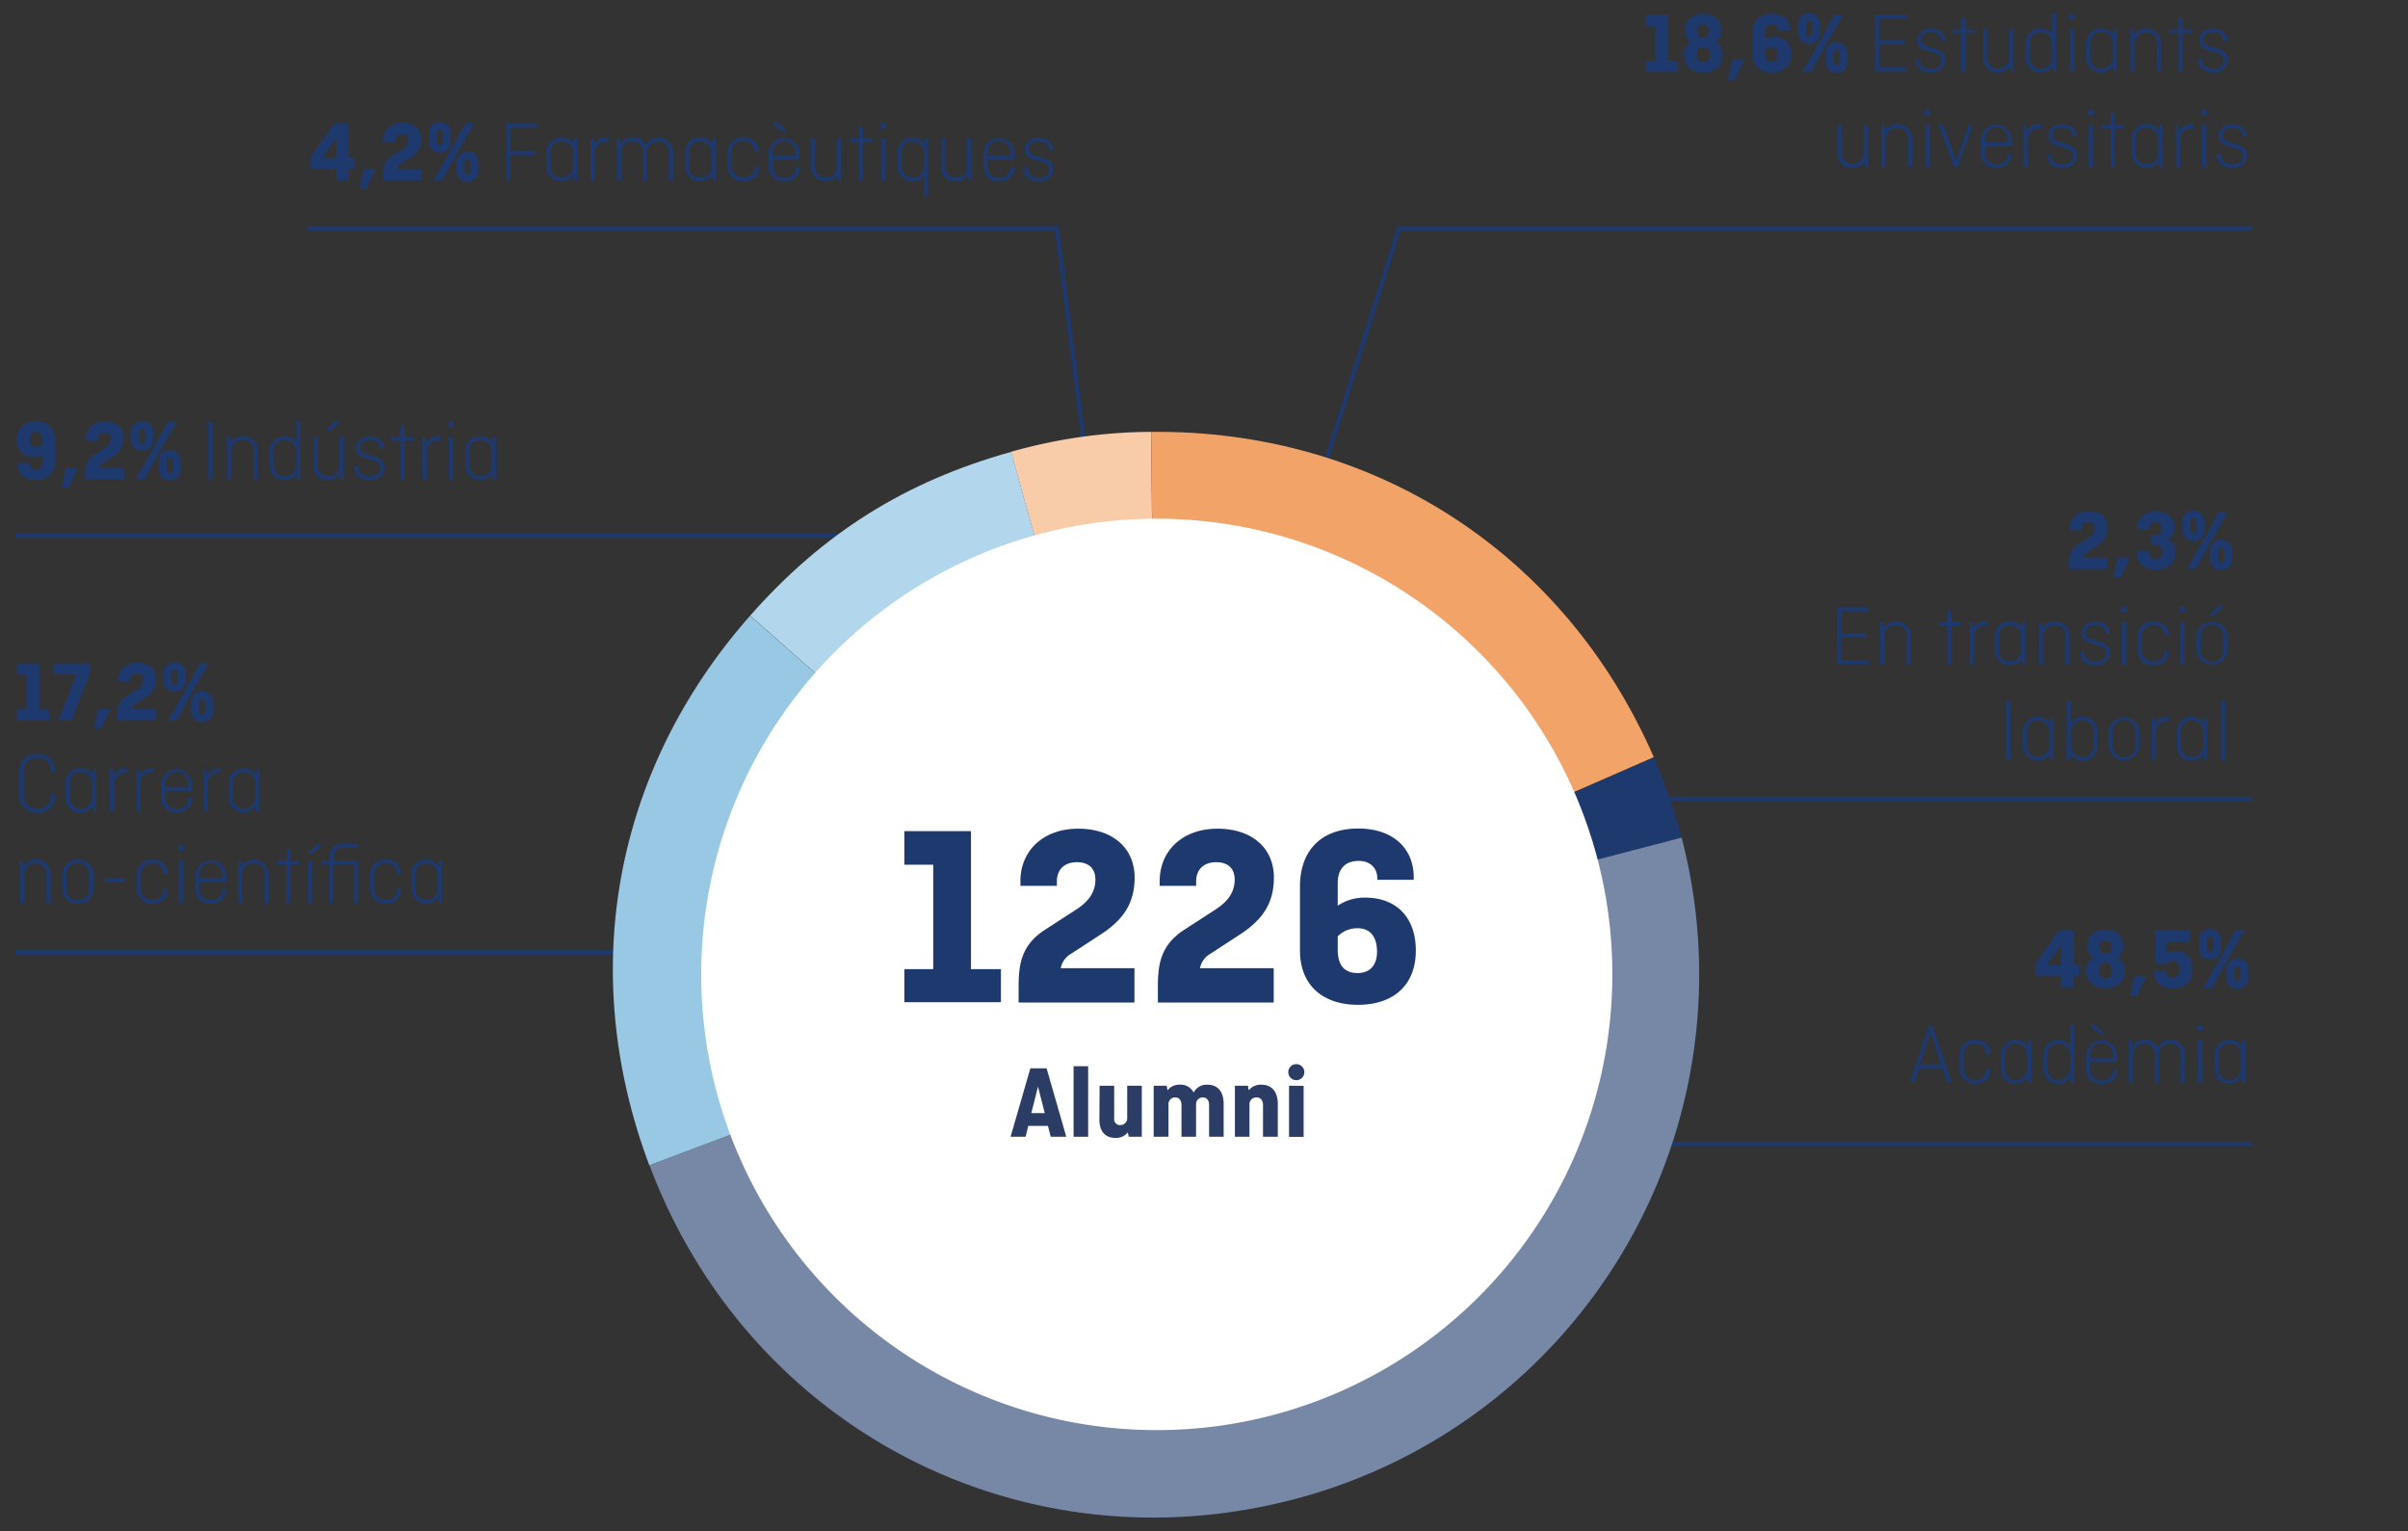 <svg xmlns="http://www.w3.org/2000/svg" viewBox="0 0 555 352.77"><rect x="0" y="0" width="555" height="352.77" fill="#333333" stroke="none"/><defs><style>.cls-1{fill:#1d396d;}.cls-2{fill:none;stroke:#1d396d;}.cls-3{fill:#f2a368;}.cls-4{fill:#f8cba9;}.cls-5{fill:#b2d6eb;}.cls-6{fill:#99c8e5;}.cls-7{fill:#7788a7;}.cls-8{fill:#fff;}.cls-9{fill:#2b3c65;}</style></defs><title>Mesa de trabajo 70 copia 2</title><g id="Facts_Figures-2" data-name="Facts&amp;Figures"><path class="cls-1" d="M80.36,28.46v8h1.4v2.44h-1.4V41.6H77.48V38.94H71.59V36.16L77,28.46Zm-2.88,8V31.82L74.22,36.5Z"/><path class="cls-1" d="M86.57,38.92l-2.12,4.56H82.79l1-4.56Z"/><path class="cls-1" d="M88.21,40.5c0-1.7.14-3.24,2-4.46l2.44-1.58a2.69,2.69,0,0,0,1.44-2.28,1.24,1.24,0,0,0-1.42-1.32,1.39,1.39,0,0,0-1.54,1.48v.34h-2.8v-.4c0-2.32,1.76-4,4.44-4s4.34,1.46,4.34,3.76a4.8,4.8,0,0,1-2.56,4.32l-2.3,1.5A1.65,1.65,0,0,0,91.45,39h5.68V41.6H88.21Z"/><path class="cls-1" d="M103.91,32.64a2.54,2.54,0,0,1-5.08,0v-2a2.54,2.54,0,0,1,5.08,0Zm3.28-4.18h2.1L105.52,35l-3.58,6.56h-2.1l3.8-6.6Zm-6.5,4.12c0,.48.24.8.68.8s.68-.32.68-.8V30.72c0-.48-.24-.8-.68-.8s-.68.32-.68.8Zm9.58,6.82a2.54,2.54,0,0,1-5.08,0v-2a2.54,2.54,0,0,1,5.08,0Zm-3.22-.06c0,.48.24.8.68.8s.68-.32.68-.8V37.48c0-.48-.24-.8-.68-.8s-.68.32-.68.8Z"/><path class="cls-1" d="M117.63,35.7v5.9h-1V28.46h7.24v.94h-6.2v5.36h5.76v.94Z"/><path class="cls-1" d="M125.93,35.16a3.43,3.43,0,0,1,6.2-2.12l.24-1.2H133V41.6h-.66l-.24-1.22a3.43,3.43,0,0,1-6.2-2.1Zm6.1,3V35.28a2.55,2.55,0,0,0-2.62-2.74,2.35,2.35,0,0,0-2.48,2.54v3.28a2.35,2.35,0,0,0,2.48,2.54A2.55,2.55,0,0,0,132,38.16Z"/><path class="cls-1" d="M136.11,41.6V31.84h.66l.24,1.3a3.16,3.16,0,0,1,2.78-1.5,3,3,0,0,1,.42,0v1a2.82,2.82,0,0,0-.48,0,2.59,2.59,0,0,0-2.62,2.78V41.6Z"/><path class="cls-1" d="M142.19,41.6V31.84h.66l.22,1.24a3.15,3.15,0,0,1,2.74-1.44,3.08,3.08,0,0,1,3,1.82,3.35,3.35,0,0,1,6.32,1.7V41.6h-1V35.08a2.32,2.32,0,0,0-2.42-2.54,2.5,2.5,0,0,0-2.56,2.64V41.6h-1V35.08a2.32,2.32,0,0,0-2.42-2.54,2.5,2.5,0,0,0-2.56,2.64V41.6Z"/><path class="cls-1" d="M157.85,35.16a3.43,3.43,0,0,1,6.2-2.12l.24-1.2H165V41.6h-.66l-.24-1.22a3.43,3.43,0,0,1-6.2-2.1Zm6.1,3V35.28a2.55,2.55,0,0,0-2.62-2.74,2.35,2.35,0,0,0-2.48,2.54v3.28a2.35,2.35,0,0,0,2.48,2.54A2.55,2.55,0,0,0,164,38.16Z"/><path class="cls-1" d="M174.85,38.38v.2c0,2-1.44,3.22-3.56,3.22a3.44,3.44,0,0,1-3.6-3.72V35.36a3.43,3.43,0,0,1,3.6-3.72c2.12,0,3.56,1.22,3.56,3.22V35h-1v-.24a2.31,2.31,0,0,0-2.6-2.26,2.53,2.53,0,0,0-2.6,2.76v2.88a2.53,2.53,0,0,0,2.6,2.76c1.74,0,2.6-1,2.6-2.26v-.28Z"/><path class="cls-1" d="M184.27,38.4v.18c0,2-1.44,3.22-3.54,3.22a3.34,3.34,0,0,1-3.6-3.52V35.36a3.57,3.57,0,1,1,7.14,0v1.42h-6.14v1.58a2.46,2.46,0,0,0,2.6,2.6,2.3,2.3,0,0,0,2.6-2.3V38.4Zm-6.14-2.5h5.2v-.62a2.61,2.61,0,1,0-5.2,0Zm0-7.24.74-.8,2.3,2.24-.46.5Z"/><path class="cls-1" d="M186.87,31.84h1v6.52a2.3,2.3,0,0,0,2.38,2.54,2.55,2.55,0,0,0,2.6-2.74V31.84h1V41.6h-.66L193,40.38a3.21,3.21,0,0,1-2.76,1.42,3.18,3.18,0,0,1-3.32-3.52Z"/><path class="cls-1" d="M195.93,31.88h2V29.22h1v2.66h2v.84h-2V41.6h-1V32.72h-2Z"/><path class="cls-1" d="M203.55,28.26a.74.74,0,1,1-.74.74A.73.73,0,0,1,203.55,28.26Zm.5,3.58V41.6h-1V31.84Z"/><path class="cls-1" d="M213.27,31.84h.66v13.5h-1V40.5a3.42,3.42,0,0,1-6.1-2.22V35.16a3.43,3.43,0,0,1,6.2-2.1Zm-5.44,3.24v3.28a2.35,2.35,0,0,0,2.48,2.54,2.55,2.55,0,0,0,2.62-2.74V35.28a2.55,2.55,0,0,0-2.62-2.74A2.35,2.35,0,0,0,207.83,35.08Z"/><path class="cls-1" d="M216.93,31.84h1v6.52a2.3,2.3,0,0,0,2.38,2.54,2.55,2.55,0,0,0,2.6-2.74V31.84h1V41.6h-.66L223,40.38a3.21,3.21,0,0,1-2.76,1.42,3.18,3.18,0,0,1-3.32-3.52Z"/><path class="cls-1" d="M233.79,38.4v.18c0,2-1.44,3.22-3.54,3.22a3.34,3.34,0,0,1-3.6-3.52V35.36a3.57,3.57,0,1,1,7.14,0v1.42h-6.14v1.58a2.46,2.46,0,0,0,2.6,2.6,2.3,2.3,0,0,0,2.6-2.3V38.4Zm-6.14-2.5h5.2v-.62a2.61,2.61,0,1,0-5.2,0Z"/><path class="cls-1" d="M236.81,38.62V39c0,1.1,1,2,2.62,2s2.38-.8,2.38-1.9c0-.94-.44-1.4-1.44-1.7l-2-.6c-1.08-.32-2.22-1-2.22-2.44s1.34-2.64,3.18-2.64,3.36,1,3.36,2.8v.14h-.94v-.22c0-1-.88-1.88-2.42-1.88-1,0-2.22.52-2.22,1.72,0,.78.46,1.22,1.28,1.48l1.8.56c1.46.46,2.58,1,2.58,2.64s-1.34,2.92-3.36,2.92-3.58-1.1-3.58-2.92v-.26Z"/><path class="cls-1" d="M379.31,3.36h5.12V14h2.3v2.54h-7.42V14h2.22v-8h-2.22Z"/><path class="cls-1" d="M395.31,9.68a3.08,3.08,0,0,1,1.7,3.1c0,2.36-1.74,3.92-4.44,3.92s-4.44-1.56-4.44-3.92a3,3,0,0,1,1.68-3.08,3,3,0,0,1-1.46-2.84c0-2.16,1.6-3.7,4.22-3.7s4.18,1.54,4.18,3.7A3,3,0,0,1,395.31,9.68Zm-2.74,4.64c1,0,1.5-.56,1.5-1.72s-.54-1.74-1.52-1.74-1.48.58-1.48,1.74S391.61,14.33,392.57,14.33Zm0-5.6c.92,0,1.32-.58,1.32-1.62s-.5-1.46-1.34-1.46-1.34.48-1.34,1.46S391.63,8.72,392.57,8.72Z"/><path class="cls-1" d="M402,13.83l-2.12,4.56h-1.66l1-4.56Z"/><path class="cls-1" d="M408.37,16.71c-2.64,0-4.46-1.44-4.46-4.18V7.62a4.1,4.1,0,0,1,4.48-4.46c2.58,0,4.26,1.44,4.26,3.76V7.1h-2.8V7a1.29,1.29,0,0,0-1.42-1.32,1.51,1.51,0,0,0-1.62,1.72V9.1a3.7,3.7,0,0,1,2.12-.62c2.36,0,3.88,1.5,3.88,4.06C412.81,15.27,411,16.71,408.37,16.71Zm-1.56-5.26v1c0,1.28.58,1.8,1.52,1.8s1.5-.58,1.5-1.64-.46-1.8-1.48-1.8A2.09,2.09,0,0,0,406.81,11.44Z"/><path class="cls-1" d="M419.47,7.54a2.54,2.54,0,0,1-5.08,0v-2a2.54,2.54,0,0,1,5.08,0Zm3.28-4.18h2.1l-3.78,6.58-3.58,6.56h-2.1l3.8-6.6Zm-6.5,4.12c0,.48.24.8.68.8s.68-.32.68-.8V5.62c0-.48-.24-.8-.68-.8s-.68.32-.68.8Zm9.58,6.82a2.54,2.54,0,0,1-5.08,0v-2a2.54,2.54,0,0,1,5.08,0Zm-3.22-.06c0,.48.24.8.68.8s.68-.32.68-.8V12.39c0-.48-.24-.8-.68-.8s-.68.32-.68.8Z"/><path class="cls-1" d="M433.19,10.24v5.32h6.36v.94h-7.4V3.36h7.24V4.3h-6.2v5h5.76v.94Z"/><path class="cls-1" d="M442.45,13.53v.34c0,1.1,1,2,2.62,2s2.38-.8,2.38-1.9c0-.94-.44-1.4-1.44-1.7l-2-.6c-1.08-.32-2.22-1-2.22-2.44s1.34-2.64,3.18-2.64,3.36,1,3.36,2.8v.14h-.94V9.27c0-1-.88-1.88-2.42-1.88-1,0-2.22.52-2.22,1.72,0,.78.46,1.22,1.28,1.48l1.8.56c1.46.46,2.58,1,2.58,2.64s-1.34,2.92-3.36,2.92-3.58-1.1-3.58-2.92v-.26Z"/><path class="cls-1" d="M450,6.78h2V4.12h1V6.78h2v.84h-2v8.88h-1V7.62h-2Z"/><path class="cls-1" d="M457.09,6.74h1v6.52a2.3,2.3,0,0,0,2.38,2.54,2.55,2.55,0,0,0,2.6-2.74V6.74h1v9.76h-.66l-.24-1.22a3.21,3.21,0,0,1-2.76,1.42,3.18,3.18,0,0,1-3.32-3.52Z"/><path class="cls-1" d="M473,15.29a3.43,3.43,0,0,1-6.2-2.1V10.06a3.42,3.42,0,0,1,6.1-2.22V3h1V16.51h-.66Zm-.1-2.22V10.18a2.55,2.55,0,0,0-2.62-2.74A2.35,2.35,0,0,0,467.85,10v3.28a2.35,2.35,0,0,0,2.48,2.54A2.55,2.55,0,0,0,472.95,13.07Z"/><path class="cls-1" d="M477.53,3.16a.74.74,0,1,1-.74.74A.73.73,0,0,1,477.53,3.16Zm.5,3.58v9.76h-1V6.74Z"/><path class="cls-1" d="M480.81,10.06A3.43,3.43,0,0,1,487,7.94l.24-1.2h.66v9.76h-.66L487,15.29a3.43,3.43,0,0,1-6.2-2.1Zm6.1,3V10.18a2.55,2.55,0,0,0-2.62-2.74A2.35,2.35,0,0,0,481.81,10v3.28a2.35,2.35,0,0,0,2.48,2.54A2.55,2.55,0,0,0,486.91,13.07Z"/><path class="cls-1" d="M491,16.51V6.74h.66L491.89,8a3.42,3.42,0,0,1,6.2,2.08v6.44h-1V10a2.35,2.35,0,0,0-2.48-2.54A2.55,2.55,0,0,0,492,10.18v6.32Z"/><path class="cls-1" d="M500.09,6.78h2V4.12h1V6.78h2v.84h-2v8.88h-1V7.62h-2Z"/><path class="cls-1" d="M507.55,13.53v.34c0,1.1,1,2,2.62,2s2.38-.8,2.38-1.9c0-.94-.44-1.4-1.44-1.7l-2-.6c-1.08-.32-2.22-1-2.22-2.44s1.34-2.64,3.18-2.64,3.36,1,3.36,2.8v.14h-.94V9.27c0-1-.88-1.88-2.42-1.88-1,0-2.22.52-2.22,1.72,0,.78.46,1.22,1.28,1.48l1.8.56c1.46.46,2.58,1,2.58,2.64s-1.34,2.92-3.36,2.92-3.58-1.1-3.58-2.92v-.26Z"/><path class="cls-1" d="M423.55,28.74h1v6.52a2.3,2.3,0,0,0,2.38,2.54,2.55,2.55,0,0,0,2.6-2.74V28.74h1v9.76h-.66l-.24-1.22a3.21,3.21,0,0,1-2.76,1.42,3.18,3.18,0,0,1-3.32-3.52Z"/><path class="cls-1" d="M433.61,38.51V28.74h.66l.24,1.24a3.42,3.42,0,0,1,6.2,2.08v6.44h-1V32a2.35,2.35,0,0,0-2.48-2.54,2.55,2.55,0,0,0-2.62,2.74v6.32Z"/><path class="cls-1" d="M444.21,25.16a.74.74,0,1,1-.74.74A.73.73,0,0,1,444.21,25.16Zm.5,3.58v9.76h-1V28.74Z"/><path class="cls-1" d="M450.35,38.51l-3.54-9.76h1.1l2.92,8.32,2.9-8.32h1l-3.54,9.76Z"/><path class="cls-1" d="M463.67,35.31v.18c0,2-1.44,3.22-3.54,3.22a3.34,3.34,0,0,1-3.6-3.52V32.27a3.57,3.57,0,1,1,7.14,0v1.42h-6.14v1.58a2.46,2.46,0,0,0,2.6,2.6,2.3,2.3,0,0,0,2.6-2.3v-.26Zm-6.14-2.5h5.2v-.62a2.61,2.61,0,1,0-5.2,0Z"/><path class="cls-1" d="M466.35,38.51V28.74H467l.24,1.3a3.16,3.16,0,0,1,2.78-1.5,3,3,0,0,1,.42,0v1a2.82,2.82,0,0,0-.48,0,2.59,2.59,0,0,0-2.62,2.78v6.24Z"/><path class="cls-1" d="M472.77,35.53v.34c0,1.1,1,2,2.62,2s2.38-.8,2.38-1.9c0-.94-.44-1.4-1.44-1.7l-2-.6c-1.08-.32-2.22-1-2.22-2.44s1.34-2.64,3.18-2.64,3.36,1,3.36,2.8v.14h-.94v-.22c0-1-.88-1.88-2.42-1.88-1,0-2.22.52-2.22,1.72,0,.78.46,1.22,1.28,1.48l1.8.56c1.46.46,2.58,1,2.58,2.64s-1.34,2.92-3.36,2.92-3.58-1.1-3.58-2.92v-.26Z"/><path class="cls-1" d="M481.87,25.16a.74.74,0,1,1-.74.74A.73.73,0,0,1,481.87,25.16Zm.5,3.58v9.76h-1V28.74Z"/><path class="cls-1" d="M484.45,28.78h2V26.12h1v2.66h2v.84h-2v8.88h-1V29.62h-2Z"/><path class="cls-1" d="M491.27,32.06a3.43,3.43,0,0,1,6.2-2.12l.24-1.2h.66v9.76h-.66l-.24-1.22a3.43,3.43,0,0,1-6.2-2.1Zm6.1,3V32.18a2.55,2.55,0,0,0-2.62-2.74A2.35,2.35,0,0,0,492.27,32v3.28a2.35,2.35,0,0,0,2.48,2.54A2.55,2.55,0,0,0,497.37,35.07Z"/><path class="cls-1" d="M501.45,38.51V28.74h.66l.24,1.3a3.16,3.16,0,0,1,2.78-1.5,3,3,0,0,1,.42,0v1a2.82,2.82,0,0,0-.48,0,2.59,2.59,0,0,0-2.62,2.78v6.24Z"/><path class="cls-1" d="M508,25.16a.74.74,0,1,1-.74.74A.73.73,0,0,1,508,25.16Zm.5,3.58v9.76h-1V28.74Z"/><path class="cls-1" d="M511.95,35.53v.34c0,1.1,1,2,2.62,2s2.38-.8,2.38-1.9c0-.94-.44-1.4-1.44-1.7l-2-.6c-1.08-.32-2.22-1-2.22-2.44s1.34-2.64,3.18-2.64,3.36,1,3.36,2.8v.14h-.94v-.22c0-1-.88-1.88-2.42-1.88-1,0-2.22.52-2.22,1.72,0,.78.46,1.22,1.28,1.48l1.8.56c1.46.46,2.58,1,2.58,2.64s-1.34,2.92-3.36,2.92S511,37.61,511,35.79v-.26Z"/><path class="cls-1" d="M476.85,130c0-1.7.14-3.24,2-4.46l2.44-1.58a2.69,2.69,0,0,0,1.44-2.28,1.24,1.24,0,0,0-1.42-1.32,1.39,1.39,0,0,0-1.54,1.48v.34H477v-.4c0-2.32,1.76-4,4.44-4s4.34,1.46,4.34,3.76a4.8,4.8,0,0,1-2.56,4.32l-2.3,1.5a1.65,1.65,0,0,0-.82,1.12h5.68v2.64h-8.92Z"/><path class="cls-1" d="M490.89,128.41,488.77,133h-1.66l1-4.56Z"/><path class="cls-1" d="M495.77,123.27h.84c1.18,0,1.64-.44,1.64-1.48a1.3,1.3,0,0,0-1.42-1.44,1.36,1.36,0,0,0-1.46,1.48v.24h-2.8v-.3a4,4,0,0,1,4.34-4c2.64,0,4.24,1.54,4.24,3.7a3.11,3.11,0,0,1-1.4,2.8,3.28,3.28,0,0,1,1.62,3.12c0,2.36-1.76,3.92-4.5,3.92s-4.38-1.62-4.38-4V127h2.8v.24a1.43,1.43,0,0,0,1.52,1.58c1,0,1.58-.6,1.58-1.72s-.62-1.58-1.78-1.58h-.84Z"/><path class="cls-1" d="M508.09,122.12a2.54,2.54,0,0,1-5.08,0v-2a2.54,2.54,0,0,1,5.08,0Zm3.28-4.18h2.1l-3.78,6.58-3.58,6.56H504l3.8-6.6Zm-6.5,4.12c0,.48.24.8.68.8s.68-.32.68-.8V120.2c0-.48-.24-.8-.68-.8s-.68.32-.68.8Zm9.58,6.82a2.54,2.54,0,0,1-5.08,0v-2a2.54,2.54,0,0,1,5.08,0Zm-3.22-.06c0,.48.24.8.68.8s.68-.32.68-.8V127c0-.48-.24-.8-.68-.8s-.68.32-.68.8Z"/><path class="cls-1" d="M424.41,146.83v5.32h6.36v.94h-7.4V139.94h7.24v.94h-6.2v5h5.76v.94Z"/><path class="cls-1" d="M433.33,153.09v-9.76H434l.24,1.24a3.42,3.42,0,0,1,6.2,2.08v6.44h-1v-6.52a2.35,2.35,0,0,0-2.48-2.54,2.55,2.55,0,0,0-2.62,2.74v6.32Z"/><path class="cls-1" d="M446.83,143.37h2V140.7h1v2.66h2v.84h-2v8.88h-1V144.2h-2Z"/><path class="cls-1" d="M453.95,153.09v-9.76h.66l.24,1.3a3.16,3.16,0,0,1,2.78-1.5,3,3,0,0,1,.42,0v1a2.82,2.82,0,0,0-.48,0,2.59,2.59,0,0,0-2.62,2.78v6.24Z"/><path class="cls-1" d="M459.73,146.65a3.43,3.43,0,0,1,6.2-2.12l.24-1.2h.66v9.76h-.66l-.24-1.22a3.43,3.43,0,0,1-6.2-2.1Zm6.1,3v-2.88a2.55,2.55,0,0,0-2.62-2.74,2.35,2.35,0,0,0-2.48,2.54v3.28a2.35,2.35,0,0,0,2.48,2.54A2.55,2.55,0,0,0,465.83,149.65Z"/><path class="cls-1" d="M469.91,153.09v-9.76h.66l.24,1.24a3.42,3.42,0,0,1,6.2,2.08v6.44h-1v-6.52a2.35,2.35,0,0,0-2.48-2.54,2.55,2.55,0,0,0-2.62,2.74v6.32Z"/><path class="cls-1" d="M480.35,150.11v.34c0,1.1,1,2,2.62,2s2.38-.8,2.38-1.9c0-.94-.44-1.4-1.44-1.7l-2-.6c-1.08-.32-2.22-1-2.22-2.44s1.34-2.64,3.18-2.64,3.36,1,3.36,2.8v.14h-.94v-.22c0-1-.88-1.88-2.42-1.88-1,0-2.22.52-2.22,1.72,0,.78.46,1.22,1.28,1.48l1.8.56c1.46.46,2.58,1,2.58,2.64s-1.34,2.92-3.36,2.92-3.58-1.1-3.58-2.92v-.26Z"/><path class="cls-1" d="M489.45,139.74a.74.74,0,1,1-.74.74A.73.73,0,0,1,489.45,139.74Zm.5,3.58v9.76h-1v-9.76Z"/><path class="cls-1" d="M499.85,149.87v.2c0,2-1.44,3.22-3.56,3.22a3.44,3.44,0,0,1-3.6-3.72v-2.72a3.43,3.43,0,0,1,3.6-3.72c2.12,0,3.56,1.22,3.56,3.22v.16h-1v-.24a2.31,2.31,0,0,0-2.6-2.26,2.53,2.53,0,0,0-2.6,2.76v2.88a2.53,2.53,0,0,0,2.6,2.76c1.74,0,2.6-1,2.6-2.26v-.28Z"/><path class="cls-1" d="M503,139.74a.74.74,0,1,1-.74.74A.73.73,0,0,1,503,139.74Zm.5,3.58v9.76h-1v-9.76Z"/><path class="cls-1" d="M513.41,149.57a3.6,3.6,0,1,1-7.2,0v-2.72a3.6,3.6,0,1,1,7.2,0Zm-6.2.08a2.61,2.61,0,1,0,5.2,0v-2.88a2.61,2.61,0,1,0-5.2,0Zm2.56-7.56-.46-.5,2.3-2.24.74.8Z"/><path class="cls-1" d="M463.31,161.54v13.54h-1V161.54Z"/><path class="cls-1" d="M466.21,168.65a3.43,3.43,0,0,1,6.2-2.12l.24-1.2h.66v9.76h-.66l-.24-1.22a3.43,3.43,0,0,1-6.2-2.1Zm6.1,3v-2.88a2.55,2.55,0,0,0-2.62-2.74,2.35,2.35,0,0,0-2.48,2.54v3.28a2.35,2.35,0,0,0,2.48,2.54A2.55,2.55,0,0,0,472.31,171.65Z"/><path class="cls-1" d="M477,175.09h-.66V161.54h1v4.88a3.42,3.42,0,0,1,6.1,2.22v3.12a3.43,3.43,0,0,1-6.2,2.1Zm5.44-3.24v-3.28A2.35,2.35,0,0,0,480,166a2.55,2.55,0,0,0-2.62,2.74v2.88a2.55,2.55,0,0,0,2.62,2.74A2.35,2.35,0,0,0,482.49,171.85Z"/><path class="cls-1" d="M493.13,171.57a3.6,3.6,0,1,1-7.2,0v-2.72a3.6,3.6,0,1,1,7.2,0Zm-6.2.08a2.61,2.61,0,1,0,5.2,0v-2.88a2.61,2.61,0,1,0-5.2,0Z"/><path class="cls-1" d="M495.87,175.09v-9.76h.66l.24,1.3a3.16,3.16,0,0,1,2.78-1.5,3,3,0,0,1,.42,0v1a2.82,2.82,0,0,0-.48,0,2.59,2.59,0,0,0-2.62,2.78v6.24Z"/><path class="cls-1" d="M501.65,168.65a3.43,3.43,0,0,1,6.2-2.12l.24-1.2h.66v9.76h-.66l-.24-1.22a3.43,3.43,0,0,1-6.2-2.1Zm6.1,3v-2.88a2.55,2.55,0,0,0-2.62-2.74,2.35,2.35,0,0,0-2.48,2.54v3.28a2.35,2.35,0,0,0,2.48,2.54A2.55,2.55,0,0,0,507.75,171.65Z"/><path class="cls-1" d="M512.95,161.54v13.54h-1V161.54Z"/><polyline class="cls-2" points="519.01 52.6 322.43 52.6 268.78 223.58"/><polyline class="cls-2" points="71.02 52.6 243.57 52.6 265.33 225"/><path class="cls-1" d="M8.32,97.08c2.62,0,4.42,1.52,4.42,4.58v4.5a4.1,4.1,0,0,1-4.48,4.46c-2.58,0-4.26-1.44-4.26-3.76v-.18H6.8v.12a1.29,1.29,0,0,0,1.42,1.32,1.51,1.51,0,0,0,1.62-1.72v-1.72a3.65,3.65,0,0,1-2.12.62c-2.36,0-3.88-1.5-3.88-4.06S5.66,97.08,8.32,97.08Zm1.52,5.26v-.62c0-1.56-.56-2.2-1.48-2.2a1.43,1.43,0,0,0-1.54,1.64c0,1.08.46,1.8,1.48,1.8A2.16,2.16,0,0,0,9.84,102.34Z"/><path class="cls-1" d="M18,107.74l-2.12,4.56H14.18l1-4.56Z"/><path class="cls-1" d="M19.6,109.32c0-1.7.14-3.24,2-4.46l2.44-1.58A2.69,2.69,0,0,0,25.5,101a1.24,1.24,0,0,0-1.42-1.32,1.39,1.39,0,0,0-1.54,1.48v.34h-2.8v-.4c0-2.32,1.76-4,4.44-4s4.34,1.46,4.34,3.76A4.8,4.8,0,0,1,26,105.16l-2.3,1.5a1.65,1.65,0,0,0-.82,1.12h5.68v2.64H19.6Z"/><path class="cls-1" d="M35.3,101.46a2.32,2.32,0,0,1-2.54,2.4,2.32,2.32,0,0,1-2.54-2.4v-2a2.32,2.32,0,0,1,2.54-2.4,2.32,2.32,0,0,1,2.54,2.4Zm3.28-4.18h2.1l-3.78,6.58-3.58,6.56h-2.1l3.8-6.6Zm-6.5,4.12c0,.48.24.8.68.8s.68-.32.68-.8V99.54c0-.48-.24-.8-.68-.8s-.68.32-.68.8Zm9.58,6.82a2.32,2.32,0,0,1-2.54,2.4,2.32,2.32,0,0,1-2.54-2.4v-2a2.32,2.32,0,0,1,2.54-2.4,2.32,2.32,0,0,1,2.54,2.4Zm-3.22-.06c0,.48.24.8.68.8s.68-.32.68-.8V106.3c0-.48-.24-.8-.68-.8s-.68.32-.68.8Z"/><path class="cls-1" d="M49,110.42H48V97.28h1Z"/><path class="cls-1" d="M52.32,110.42v-9.76H53l.24,1.24a3.42,3.42,0,0,1,6.2,2.08v6.44h-1V103.9a2.35,2.35,0,0,0-2.48-2.54,2.55,2.55,0,0,0-2.62,2.74v6.32Z"/><path class="cls-1" d="M68.32,109.2a3.43,3.43,0,0,1-6.2-2.1V104a3.42,3.42,0,0,1,6.1-2.22V96.88h1v13.54h-.66Zm-.1-2.22V104.1a2.55,2.55,0,0,0-2.62-2.74,2.35,2.35,0,0,0-2.48,2.54v3.28a2.35,2.35,0,0,0,2.48,2.54A2.55,2.55,0,0,0,68.22,107Z"/><path class="cls-1" d="M72.22,100.66h1v6.52a2.3,2.3,0,0,0,2.38,2.54A2.55,2.55,0,0,0,78.2,107v-6.32h1v9.76h-.66l-.24-1.22a3.21,3.21,0,0,1-2.76,1.42,3.18,3.18,0,0,1-3.32-3.52Zm3.46-1.24-.46-.5,2.3-2.24.74.8Z"/><path class="cls-1" d="M82.62,107.44v.34c0,1.1,1,2,2.62,2s2.38-.8,2.38-1.9c0-.94-.44-1.4-1.44-1.7l-2-.6c-1.08-.32-2.22-1-2.22-2.44s1.34-2.64,3.18-2.64,3.36,1,3.36,2.8v.14H87.6v-.22c0-1-.88-1.88-2.42-1.88-1,0-2.22.52-2.22,1.72,0,.78.46,1.22,1.28,1.48l1.8.56c1.46.46,2.58,1,2.58,2.64s-1.34,2.92-3.36,2.92-3.58-1.1-3.58-2.92v-.26Z"/><path class="cls-1" d="M90.22,100.7h2V98h1v2.66h2v.84h-2v8.88h-1v-8.88h-2Z"/><path class="cls-1" d="M97.34,110.42v-9.76H98l.24,1.3a3.16,3.16,0,0,1,2.78-1.5,3,3,0,0,1,.42,0v1a2.82,2.82,0,0,0-.48,0,2.59,2.59,0,0,0-2.62,2.78v6.24Z"/><path class="cls-1" d="M103.92,97.08a.74.74,0,1,1-.74.74A.73.73,0,0,1,103.92,97.08Zm.5,3.58v9.76h-1v-9.76Z"/><path class="cls-1" d="M107.2,104a3.43,3.43,0,0,1,6.2-2.12l.24-1.2h.66v9.76h-.66l-.24-1.22a3.43,3.43,0,0,1-6.2-2.1Zm6.1,3V104.1a2.55,2.55,0,0,0-2.62-2.74,2.35,2.35,0,0,0-2.48,2.54v3.28a2.35,2.35,0,0,0,2.48,2.54A2.55,2.55,0,0,0,113.3,107Z"/><line class="cls-2" x1="3.51" y1="123.43" x2="208.01" y2="123.43"/><path class="cls-1" d="M3.94,152.87H9.06v10.6h2.3V166H3.94v-2.54H6.16v-8H3.94Z"/><path class="cls-1" d="M12.46,152.87h8.28v2.2L16.5,166H13.4l4.16-10.6h-5.1Z"/><path class="cls-1" d="M25.42,163.33l-2.12,4.56H21.64l1-4.56Z"/><path class="cls-1" d="M27.06,164.91c0-1.7.14-3.24,2-4.46l2.44-1.58A2.69,2.69,0,0,0,33,156.59a1.24,1.24,0,0,0-1.42-1.32A1.39,1.39,0,0,0,30,156.75v.34H27.2v-.4c0-2.32,1.76-4,4.44-4S36,154.13,36,156.43a4.8,4.8,0,0,1-2.56,4.32l-2.3,1.5a1.65,1.65,0,0,0-.82,1.12H36V166H27.06Z"/><path class="cls-1" d="M42.76,157a2.32,2.32,0,0,1-2.54,2.4,2.32,2.32,0,0,1-2.54-2.4v-2a2.32,2.32,0,0,1,2.54-2.4,2.32,2.32,0,0,1,2.54,2.4ZM46,152.87h2.1l-3.78,6.58L40.78,166h-2.1l3.8-6.6ZM39.54,157c0,.48.24.8.68.8s.68-.32.68-.8v-1.86c0-.48-.24-.8-.68-.8s-.68.32-.68.8Zm9.58,6.82a2.54,2.54,0,0,1-5.08,0v-2a2.54,2.54,0,0,1,5.08,0Zm-3.22-.06c0,.48.24.8.68.8s.68-.32.68-.8v-1.86c0-.48-.24-.8-.68-.8s-.68.32-.68.8Z"/><path class="cls-1" d="M12.7,183v.42c0,2.36-1.68,3.82-4.12,3.82a3.9,3.9,0,0,1-4.16-4.12v-5.3a3.9,3.9,0,0,1,4.16-4.12c2.44,0,4.12,1.46,4.12,3.82v.28h-1v-.36a2.79,2.79,0,0,0-3.12-2.8,2.92,2.92,0,0,0-3.12,3.1v5.46a2.92,2.92,0,0,0,3.12,3.1,2.79,2.79,0,0,0,3.12-2.8V183Z"/><path class="cls-1" d="M15.1,180.57A3.22,3.22,0,0,1,18.52,177a3.21,3.21,0,0,1,2.78,1.4l.24-1.2h.66V187h-.66l-.24-1.22a3.25,3.25,0,0,1-2.78,1.42,3.22,3.22,0,0,1-3.42-3.52Zm6.1,3v-2.88a2.55,2.55,0,0,0-2.62-2.74,2.35,2.35,0,0,0-2.48,2.54v3.28a2.35,2.35,0,0,0,2.48,2.54A2.55,2.55,0,0,0,21.2,183.57Z"/><path class="cls-1" d="M25.28,187v-9.76h.66l.24,1.3A3.16,3.16,0,0,1,29,177a3,3,0,0,1,.42,0v1a2.82,2.82,0,0,0-.48,0,2.59,2.59,0,0,0-2.62,2.78V187Z"/><path class="cls-1" d="M31.36,187v-9.76H32l.24,1.3A3.16,3.16,0,0,1,35,177a3,3,0,0,1,.42,0v1a2.82,2.82,0,0,0-.48,0,2.59,2.59,0,0,0-2.62,2.78V187Z"/><path class="cls-1" d="M44.24,183.81V184c0,2-1.44,3.22-3.54,3.22a3.34,3.34,0,0,1-3.6-3.52v-2.92a3.57,3.57,0,1,1,7.14,0v1.42H38.1v1.58a2.46,2.46,0,0,0,2.6,2.6,2.3,2.3,0,0,0,2.6-2.3v-.26Zm-6.14-2.5h5.2v-.62a2.61,2.61,0,1,0-5.2,0Z"/><path class="cls-1" d="M46.92,187v-9.76h.66l.24,1.3A3.16,3.16,0,0,1,50.6,177a3,3,0,0,1,.42,0v1a2.82,2.82,0,0,0-.48,0,2.59,2.59,0,0,0-2.62,2.78V187Z"/><path class="cls-1" d="M52.7,180.57a3.43,3.43,0,0,1,6.2-2.12l.24-1.2h.66V187h-.66l-.24-1.22a3.43,3.43,0,0,1-6.2-2.1Zm6.1,3v-2.88a2.55,2.55,0,0,0-2.62-2.74,2.35,2.35,0,0,0-2.48,2.54v3.28a2.35,2.35,0,0,0,2.48,2.54A2.55,2.55,0,0,0,58.8,183.57Z"/><path class="cls-1" d="M4.56,208v-9.76h.66l.24,1.24A3.19,3.19,0,0,1,8.24,198a3.22,3.22,0,0,1,3.42,3.52V208h-1v-6.52a2.35,2.35,0,0,0-2.48-2.54,2.55,2.55,0,0,0-2.62,2.74V208Z"/><path class="cls-1" d="M21.52,204.49a3.44,3.44,0,0,1-3.6,3.72,3.44,3.44,0,0,1-3.6-3.72v-2.72a3.43,3.43,0,0,1,3.6-3.72,3.43,3.43,0,0,1,3.6,3.72Zm-6.2.08a2.61,2.61,0,1,0,5.2,0v-2.88a2.61,2.61,0,1,0-5.2,0Z"/><path class="cls-1" d="M24.18,202.29h4.64v.9H24.18Z"/><path class="cls-1" d="M38.64,204.79v.2c0,2-1.44,3.22-3.56,3.22a3.44,3.44,0,0,1-3.6-3.72v-2.72a3.43,3.43,0,0,1,3.6-3.72c2.12,0,3.56,1.22,3.56,3.22v.16h-1v-.24a2.31,2.31,0,0,0-2.6-2.26,2.53,2.53,0,0,0-2.6,2.76v2.88a2.53,2.53,0,0,0,2.6,2.76c1.74,0,2.6-1,2.6-2.26v-.28Z"/><path class="cls-1" d="M41.76,194.67a.74.74,0,1,1-.74.74A.73.73,0,0,1,41.76,194.67Zm.5,3.58V208h-1v-9.76Z"/><path class="cls-1" d="M52.14,204.81V205c0,2-1.44,3.22-3.54,3.22a3.34,3.34,0,0,1-3.6-3.52v-2.92a3.57,3.57,0,1,1,7.14,0v1.42H46v1.58a2.46,2.46,0,0,0,2.6,2.6,2.3,2.3,0,0,0,2.6-2.3v-.26ZM46,202.31h5.2v-.62a2.61,2.61,0,1,0-5.2,0Z"/><path class="cls-1" d="M54.82,208v-9.76h.66l.24,1.24a3.42,3.42,0,0,1,6.2,2.08V208h-1v-6.52a2.35,2.35,0,0,0-2.48-2.54,2.55,2.55,0,0,0-2.62,2.74V208Z"/><path class="cls-1" d="M63.92,198.29h2v-2.66h1v2.66h2v.84h-2V208h-1v-8.88h-2Z"/><path class="cls-1" d="M72,198.25V208H71v-9.76ZM71.52,197l-.46-.5,2.3-2.24.74.8Z"/><path class="cls-1" d="M79,195.35c-1.58,0-2.08,1-2.08,2.28v.66h5.68V208h-1v-8.88H76.88V208h-1v-8.88H74.22v-.84h1.66v-.58c0-2.06,1.08-3.24,3.1-3.24h3.58v.88Z"/><path class="cls-1" d="M92.44,204.79v.2c0,2-1.44,3.22-3.56,3.22a3.44,3.44,0,0,1-3.6-3.72v-2.72a3.43,3.43,0,0,1,3.6-3.72c2.12,0,3.56,1.22,3.56,3.22v.16h-1v-.24a2.31,2.31,0,0,0-2.6-2.26,2.53,2.53,0,0,0-2.6,2.76v2.88a2.53,2.53,0,0,0,2.6,2.76c1.74,0,2.6-1,2.6-2.26v-.28Z"/><path class="cls-1" d="M94.76,201.57a3.43,3.43,0,0,1,6.2-2.12l.24-1.2h.66V208h-.66l-.24-1.22a3.43,3.43,0,0,1-6.2-2.1Zm6.1,3v-2.88a2.55,2.55,0,0,0-2.62-2.74,2.35,2.35,0,0,0-2.48,2.54v3.28a2.35,2.35,0,0,0,2.48,2.54A2.55,2.55,0,0,0,100.86,204.57Z"/><polyline class="cls-2" points="3.52 219.45 153.62 219.45 266.63 330.46"/><line class="cls-2" x1="376.41" y1="184.05" x2="519.01" y2="184.05"/><path class="cls-1" d="M477.89,214.38v8h1.4v2.44h-1.4v2.66H475v-2.66h-5.88v-2.78l5.38-7.7Zm-2.88,8v-4.68l-3.26,4.68Z"/><path class="cls-1" d="M488,220.71a3.08,3.08,0,0,1,1.7,3.1c0,2.36-1.74,3.92-4.44,3.92s-4.44-1.56-4.44-3.92a3,3,0,0,1,1.68-3.08,3,3,0,0,1-1.46-2.84c0-2.16,1.6-3.7,4.22-3.7s4.18,1.54,4.18,3.7A3,3,0,0,1,488,220.71Zm-2.74,4.64c1,0,1.5-.56,1.5-1.72s-.54-1.74-1.52-1.74-1.48.58-1.48,1.74S484.29,225.35,485.25,225.35Zm0-5.6c.92,0,1.32-.58,1.32-1.62s-.5-1.46-1.34-1.46-1.34.48-1.34,1.46S484.31,219.75,485.25,219.75Z"/><path class="cls-1" d="M494.73,224.85l-2.12,4.56h-1.66l1-4.56Z"/><path class="cls-1" d="M504.69,216.92h-5.34v2.86a3.11,3.11,0,0,1,2.12-.68c2.28,0,3.86,1.52,3.86,4.2a4.14,4.14,0,0,1-4.46,4.42c-2.6,0-4.42-1.36-4.42-3.58v-.32h2.8v.26c0,.74.52,1.2,1.5,1.2s1.6-.72,1.6-1.9-.46-1.94-1.52-1.94a2.16,2.16,0,0,0-1.58.66h-2.5v-7.72h7.94Z"/><path class="cls-1" d="M511.89,218.57a2.54,2.54,0,0,1-5.08,0v-2a2.54,2.54,0,0,1,5.08,0Zm3.28-4.18h2.1L513.49,221l-3.58,6.56h-2.1l3.8-6.6Zm-6.5,4.12c0,.48.24.8.68.8s.68-.32.68-.8v-1.86c0-.48-.24-.8-.68-.8s-.68.32-.68.8Zm9.58,6.82a2.54,2.54,0,0,1-5.08,0v-2a2.54,2.54,0,0,1,5.08,0Zm-3.22-.06c0,.48.24.8.68.8s.68-.32.68-.8v-1.86c0-.48-.24-.8-.68-.8s-.68.32-.68.8Z"/><path class="cls-1" d="M440.11,249.53l4.36-13.14h1l4.4,13.14h-1.1l-1.1-3.34h-5.42l-1.08,3.34Zm2.44-4.28h4.8l-2.42-7.32Z"/><path class="cls-1" d="M458.77,246.31v.2c0,2-1.44,3.22-3.56,3.22a3.44,3.44,0,0,1-3.6-3.72v-2.72a3.43,3.43,0,0,1,3.6-3.72c2.12,0,3.56,1.22,3.56,3.22v.16h-1v-.24a2.31,2.31,0,0,0-2.6-2.26,2.53,2.53,0,0,0-2.6,2.76v2.88a2.53,2.53,0,0,0,2.6,2.76c1.74,0,2.6-1,2.6-2.26v-.28Z"/><path class="cls-1" d="M461.09,243.09a3.43,3.43,0,0,1,6.2-2.12l.24-1.2h.66v9.76h-.66l-.24-1.22a3.43,3.43,0,0,1-6.2-2.1Zm6.1,3v-2.88a2.55,2.55,0,0,0-2.62-2.74,2.35,2.35,0,0,0-2.48,2.54v3.28a2.35,2.35,0,0,0,2.48,2.54A2.55,2.55,0,0,0,467.19,246.09Z"/><path class="cls-1" d="M477.17,248.31a3.43,3.43,0,0,1-6.2-2.1v-3.12a3.42,3.42,0,0,1,6.1-2.22V236h1v13.54h-.66Zm-.1-2.22v-2.88a2.55,2.55,0,0,0-2.62-2.74A2.35,2.35,0,0,0,472,243v3.28a2.35,2.35,0,0,0,2.48,2.54A2.55,2.55,0,0,0,477.07,246.09Z"/><path class="cls-1" d="M487.95,246.33v.18c0,2-1.44,3.22-3.54,3.22a3.34,3.34,0,0,1-3.6-3.52v-2.92a3.57,3.57,0,1,1,7.14,0v1.42h-6.14v1.58a2.46,2.46,0,0,0,2.6,2.6,2.3,2.3,0,0,0,2.6-2.3v-.26Zm-6.14-2.5H487v-.62a2.61,2.61,0,1,0-5.2,0Zm0-7.24.74-.8,2.3,2.24-.46.5Z"/><path class="cls-1" d="M490.63,249.53v-9.76h.66l.22,1.24a3.15,3.15,0,0,1,2.74-1.44,3.08,3.08,0,0,1,3,1.82,3.35,3.35,0,0,1,6.32,1.7v6.44h-1V243a2.32,2.32,0,0,0-2.42-2.54,2.5,2.5,0,0,0-2.56,2.64v6.42h-1V243a2.32,2.32,0,0,0-2.42-2.54,2.5,2.5,0,0,0-2.56,2.64v6.42Z"/><path class="cls-1" d="M507.09,236.18a.74.74,0,1,1-.74.74A.73.73,0,0,1,507.09,236.18Zm.5,3.58v9.76h-1v-9.76Z"/><path class="cls-1" d="M510.37,243.09a3.43,3.43,0,0,1,6.2-2.12l.24-1.2h.66v9.76h-.66l-.24-1.22a3.43,3.43,0,0,1-6.2-2.1Zm6.1,3v-2.88a2.55,2.55,0,0,0-2.62-2.74,2.35,2.35,0,0,0-2.48,2.54v3.28a2.35,2.35,0,0,0,2.48,2.54A2.55,2.55,0,0,0,516.47,246.09Z"/><line class="cls-2" x1="376.41" y1="263.6" x2="519.01" y2="263.6"/><path class="cls-1" d="M266.66,224.51l114.51-50A127.51,127.51,0,0,1,387.59,193Z"/><path class="cls-3" d="M266.66,224.51l-1.33-125c51.35-.54,95.27,27.88,115.84,74.94Z"/><path class="cls-4" d="M266.66,224.51,233,104.11a119.15,119.15,0,0,1,32.3-4.6Z"/><path class="cls-5" d="M266.66,224.51,172.9,141.85c16.75-19,35.73-30.92,60.13-37.73Z"/><path class="cls-6" d="M266.66,224.51l-117,44c-16.74-44.52-8.22-91,23.22-126.64Z"/><path class="cls-7" d="M266.66,224.51,387.59,193a125,125,0,0,1-89.41,152.47c-62.71,16.34-125.68-16.3-148.49-77Z"/><path class="cls-8" d="M277,329A105,105,0,1,1,371.1,214.12,105,105,0,0,1,277,329Z"/><path class="cls-1" d="M208.43,191.5h15.36v31.8h6.9v7.62H208.43V223.3h6.66V199.24h-6.66Z"/><path class="cls-1" d="M234.77,227.62c0-5.1.42-9.72,6.06-13.38l7.32-4.74c2.28-1.5,4.32-3.54,4.32-6.84,0-2.4-1.38-4-4.26-4s-4.62,1.68-4.62,4.44v1h-8.4V203c0-7,5.28-12.06,13.32-12.06,7.86,0,13,4.38,13,11.28,0,6-2.76,9.78-7.68,13l-6.9,4.5a4.94,4.94,0,0,0-2.46,3.36h17v7.92H234.77Z"/><path class="cls-1" d="M266.87,227.62c0-5.1.42-9.72,6.06-13.38l7.32-4.74c2.28-1.5,4.32-3.54,4.32-6.84,0-2.4-1.38-4-4.26-4s-4.62,1.68-4.62,4.44v1h-8.4V203c0-7,5.28-12.06,13.32-12.06,7.86,0,13,4.38,13,11.28,0,6-2.76,9.78-7.68,13l-6.9,4.5a4.94,4.94,0,0,0-2.46,3.36h17v7.92H266.87Z"/><path class="cls-1" d="M313,231.52c-7.92,0-13.38-4.32-13.38-12.54v-14.7c0-8.22,4.8-13.38,13.44-13.38,7.74,0,12.78,4.32,12.78,11.28v.54h-8.4v-.36c0-2.34-1.62-4-4.26-4-3.12,0-4.86,1.8-4.86,5.16v5.16a11.11,11.11,0,0,1,6.36-1.86c7.08,0,11.64,4.5,11.64,12.18C326.33,227.2,320.93,231.52,313,231.52Zm-4.68-15.78v3.06c0,3.84,1.74,5.4,4.56,5.4s4.5-1.74,4.5-4.92-1.38-5.4-4.44-5.4A6.26,6.26,0,0,0,308.33,215.74Z"/><path class="cls-9" d="M232.92,261.92l4.56-15.77h3.74l4.54,15.77h-3.58l-.65-2.5H237l-.62,2.5Zm4.78-5.45h3.1l-1.56-6.1Z"/><path class="cls-9" d="M250.8,245.67v16.25h-3.36V245.67Z"/><path class="cls-9" d="M253.44,250.16h3.36v7.58a1.33,1.33,0,0,0,1.39,1.49,1.58,1.58,0,0,0,1.61-1.73v-7.34h3.36v11.76h-3l-.22-1a3.49,3.49,0,0,1-2.83,1.27c-2.59,0-3.72-1.78-3.72-4.18Z"/><path class="cls-9" d="M265.9,261.92V250.16h3l.19,1.06a3.39,3.39,0,0,1,2.81-1.3,3.35,3.35,0,0,1,3.22,1.82,3.35,3.35,0,0,1,3.14-1.82c2.62,0,3.77,1.87,3.77,4.42v7.58h-3.36v-7.34c0-1-.5-1.73-1.44-1.73a1.55,1.55,0,0,0-1.56,1.58v7.49h-3.36v-7.34c0-1-.5-1.73-1.44-1.73a1.56,1.56,0,0,0-1.56,1.73v7.34Z"/><path class="cls-9" d="M284.62,261.92V250.16h3l.19,1.06a3.52,3.52,0,0,1,2.86-1.3c2.66,0,3.84,1.87,3.84,4.42v7.58H291.1v-7.34c0-1-.53-1.73-1.51-1.73a1.58,1.58,0,0,0-1.61,1.73v7.34Z"/><path class="cls-9" d="M298.78,245.19a1.85,1.85,0,1,1-1.85,1.85A1.83,1.83,0,0,1,298.78,245.19Zm1.68,5v11.76H297.1V250.16Z"/></g></svg>